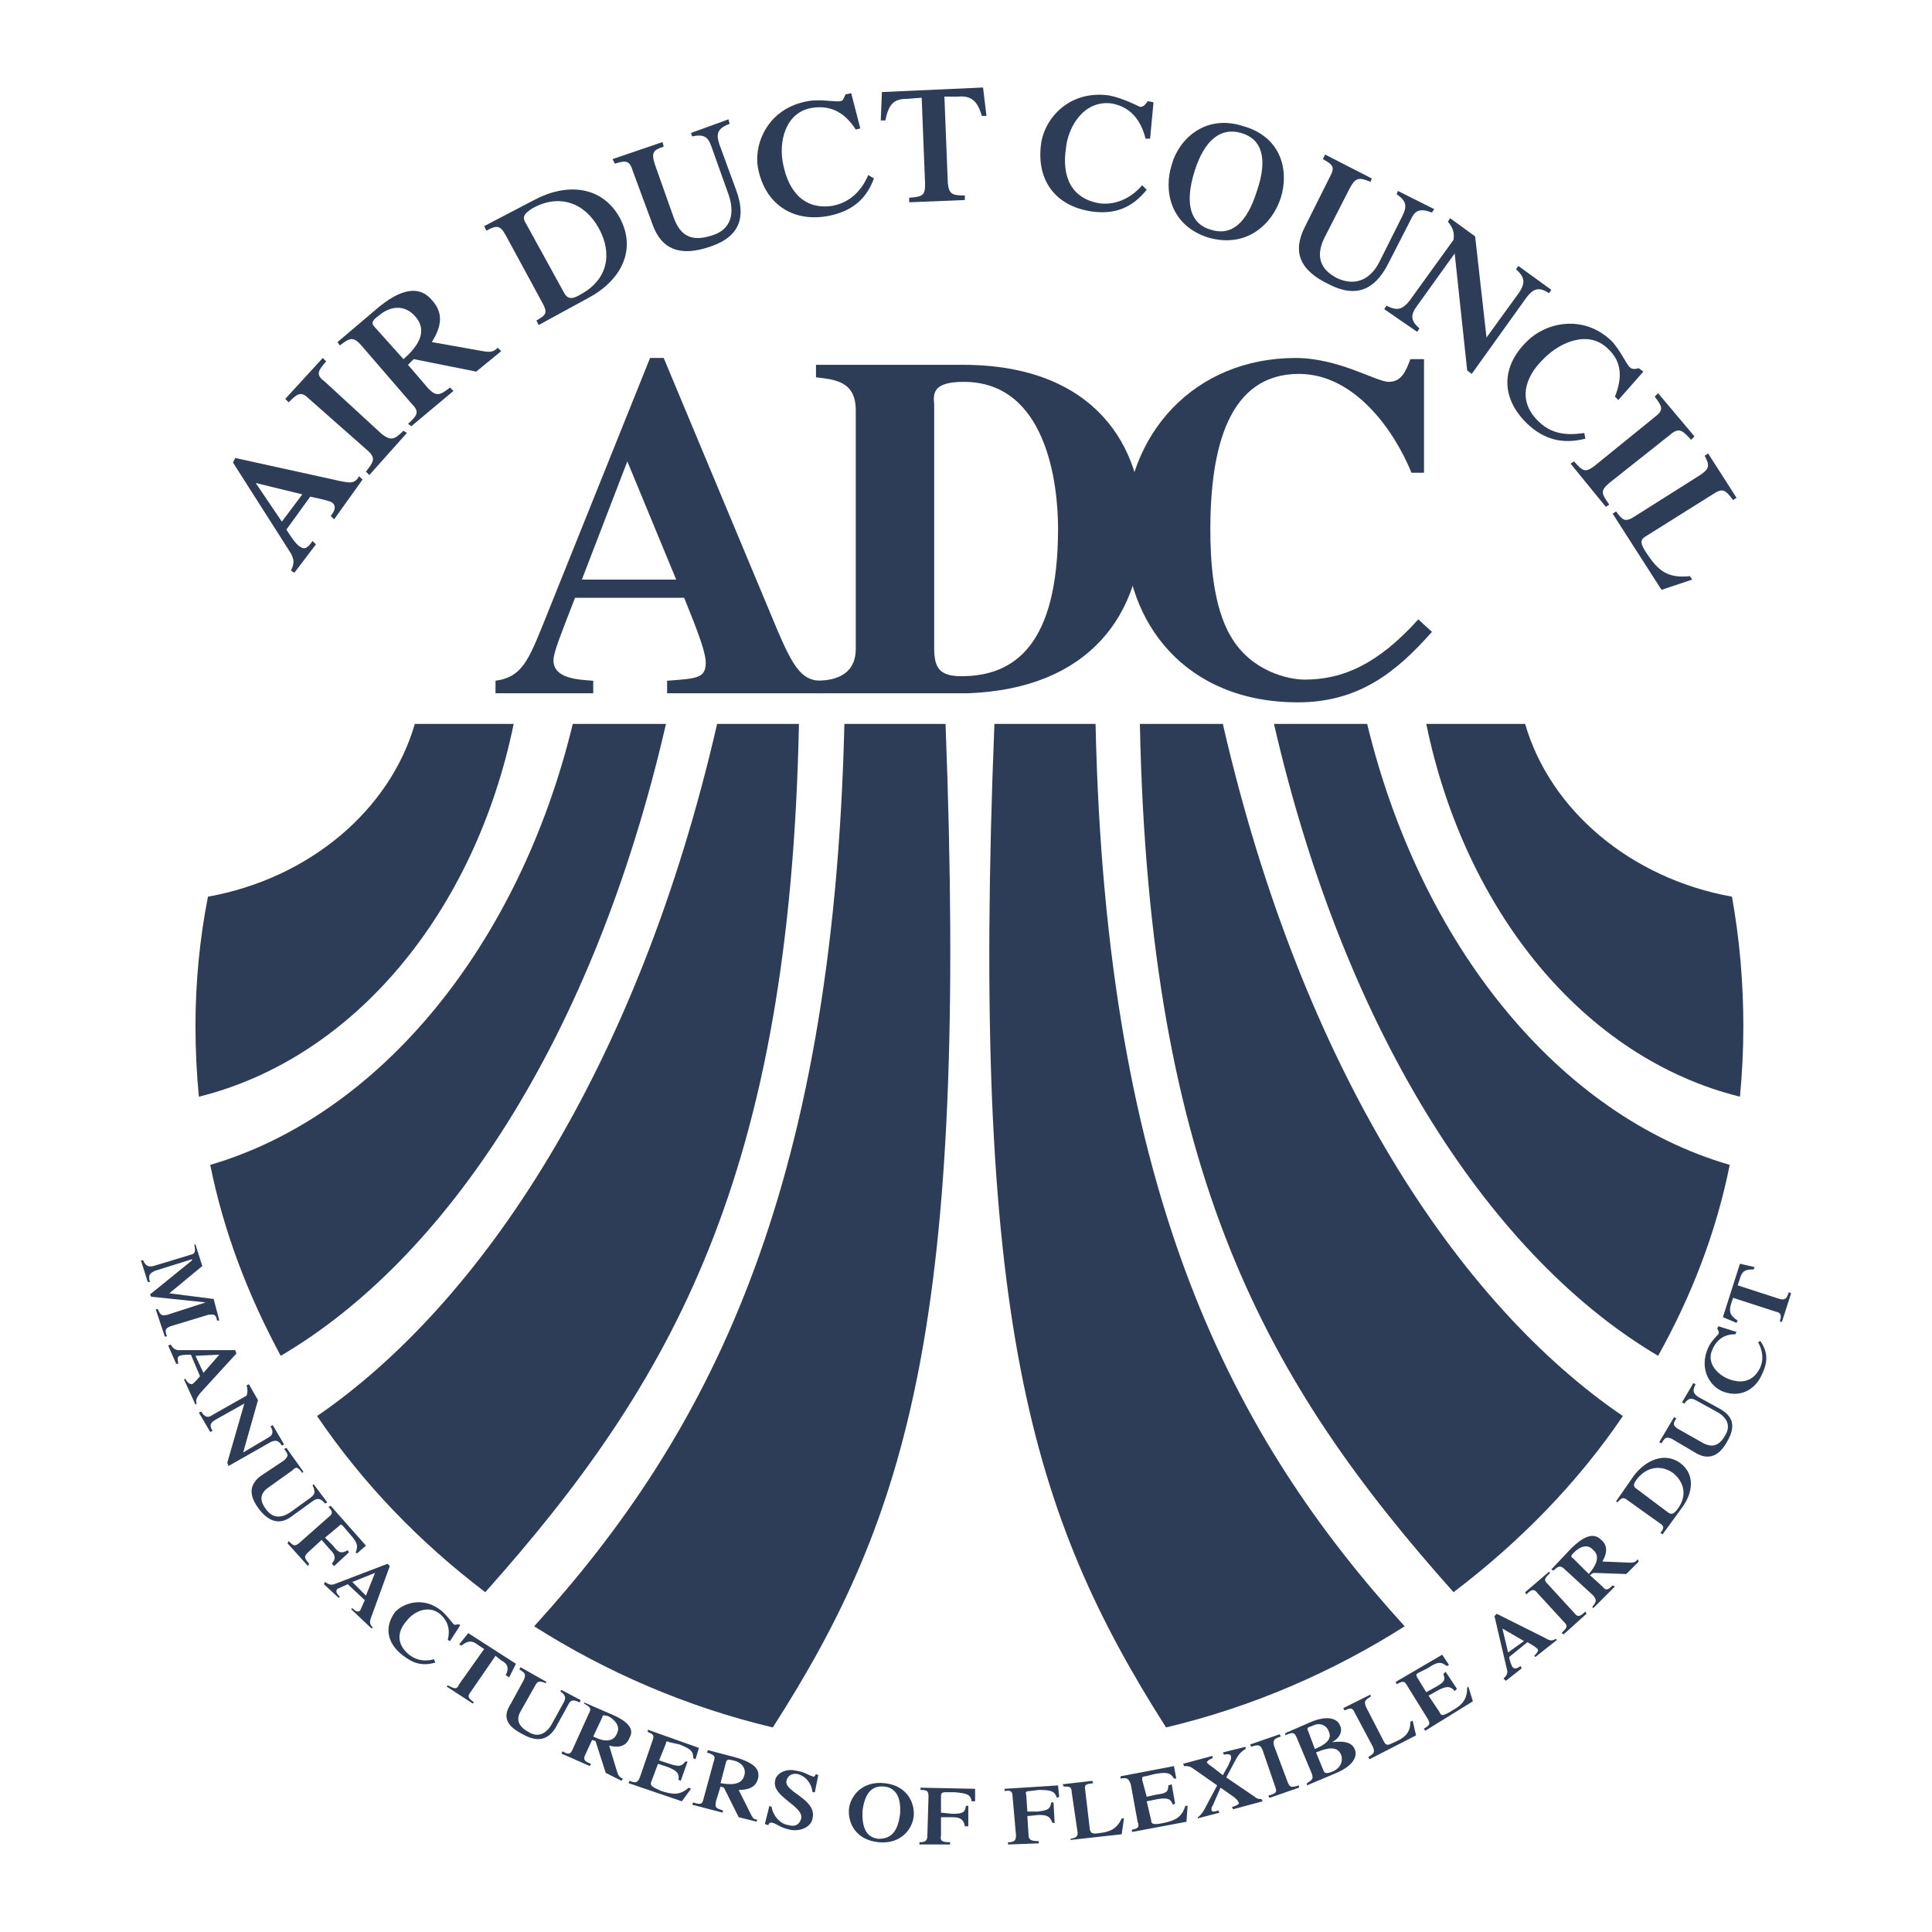 <svg version="1.2" xmlns="http://www.w3.org/2000/svg" viewBox="0 0 170 170" width="170" height="170">
	<title>ADC_logo_blue-ai</title>
	<style>
		.s0 { fill: #2d3d58 } 
	</style>
	<g id="Layer 1">
		<g id="&lt;Group&gt;">
			<path id="&lt;Path&gt;" class="s0" d="m102.6 152c-11.9-18.7-17.2-36-15.1-88.3h8.9c0.9 41.7 12.1 62.8 27.2 79.4-6.3 4-13.4 7.1-21 8.9z"/>
			<path id="&lt;Path&gt;" class="s0" d="m127.9 140.1c5.8-4.4 10.9-9.6 14.9-15.5-14.4-9.8-28.2-30.4-35.2-60.9h-7.3c0.8 39.7 11.1 57.9 27.6 76.4z"/>
			<path id="&lt;Path&gt;" class="s0" d="m145.9 119.3c-14.4-8.5-27.4-27.8-33.8-55.6h8.2c4.7 19.4 16.8 34.4 31.9 38.8-1.2 6-3.4 11.6-6.3 16.8z"/>
			<path id="&lt;Path&gt;" class="s0" d="m153.1 96.5q0.3-3.1 0.3-6.2 0-5.8-1-11.4c-8.9-1.6-16-7.6-18.2-15.2h-8.7c3.4 16.5 13.9 29.4 27.6 32.8z"/>
			<path id="&lt;Path&gt;" class="s0" d="m68 152c12-18.7 17.2-36 15.2-88.3h-8.9c-1 41.7-12.2 62.8-27.3 79.4 6.3 4 13.4 7.1 21 8.9z"/>
			<path id="&lt;Path&gt;" class="s0" d="m42.7 140.1c-5.8-4.4-10.8-9.6-14.8-15.5 14.3-9.8 28.2-30.4 35.2-60.9h7.2c-0.8 39.7-11.1 57.9-27.6 76.4z"/>
			<path id="&lt;Path&gt;" class="s0" d="m24.7 119.3c14.5-8.5 27.5-27.8 33.9-55.6h-8.2c-4.7 19.4-16.9 34.4-31.9 38.8 1.2 6 3.4 11.6 6.2 16.8z"/>
			<path id="&lt;Path&gt;" class="s0" d="m17.5 96.5q-0.3-3.1-0.3-6.2 0-5.8 1.1-11.4c8.9-1.6 16-7.6 18.2-15.2h8.7c-3.4 16.5-14 29.4-27.7 32.8z"/>
			<g id="&lt;Group&gt;">
				<path id="&lt;Compound Path&gt;" fill-rule="evenodd" class="s0" d="m72.5 61h-13.8v-1.1c2.6-0.2 3.4-0.2 3.4-1.6 0-1.2-1.4-4.4-1.9-5.7h-9.6c-1.2 3.1-1.9 4.8-1.9 5.5 0 1.6 2.1 1.7 3.5 1.8v1.1h-8.6v-1.1c2.3-0.3 2.9-1.8 4.2-5l9.4-23.4h1.2l9.4 22.5c1.9 4.6 2.6 6 4.7 5.9zm-13-10l-4.3-10.4-4 10.4z"/>
				<path id="&lt;Compound Path&gt;" fill-rule="evenodd" class="s0" d="m71.8 59.9c2.6 0 3.5-1.2 3.5-2.8v-21c0-2.6-1.9-2.7-3.5-2.9v-1.1h12.9c11.9 0 15.8 7.5 15.8 14 0 7.9-4.6 14.5-15.3 14.9h-13.4zm10.4-2.9c0 1.7 0.4 2.5 2.4 2.5 4.7 0 8.5-2.8 8.5-13 0-3.9-1-12.9-8.3-12.9-2.7 0-2.7 1-2.6 2z"/>
				<path id="&lt;Compound Path&gt;" class="s0" d="m126 55.6c-3.1 3.5-6.4 6.2-11.8 6.2-9.9 0-15.2-7-15.2-15 0-8.6 6.1-15.3 15-15.3 3.8 0 7.1 2.1 8.2 2.1 1.1 0 1.5-0.9 1.9-2h1.2v10h-1.1c-1.5-3.7-5-8.7-9.9-8.7-6.2 0-7.8 6.5-7.8 13.7 0 2.6 0.2 6.7 1.8 9.4 1.8 3.1 5.1 3.8 6.5 3.8 3.3 0 6.4-1.3 10-5.3z"/>
			</g>
			<g id="&lt;Group&gt;">
				<path id="&lt;Compound Path&gt;" fill-rule="evenodd" class="s0" d="m29.4 45.7l-0.3-0.3c0.4-0.5 0.5-0.9 0.1-1.2-0.4-0.2-1.5-0.4-1.9-0.5l-2.1 2.9c0.2 0.3 0.8 1.3 1.2 1.5 0.4 0.3 0.7 0.1 1.1-0.5l0.3 0.3-1.9 2.5-0.3-0.2c0.3-0.6 0.3-0.9 0-1.5l-5.1-8 0.2-0.4 9.1 2c1 0.2 1.4 0.3 1.8-0.4l0.3 0.3zm-2.8-2.2l-4.1-1 2.3 3.4z"/>
				<path id="&lt;Compound Path&gt;" class="s0" d="m33.6 38.2c0.8 0.6 1.1 0.5 1.9-0.3l0.3 0.2-3.3 3.7-0.3-0.3c0.7-0.9 0.9-1.2 0.1-1.9l-5.1-4.5c-0.7-0.7-1-0.5-1.8 0.3l-0.3-0.3 3.3-3.6 0.3 0.3c-0.8 0.9-0.9 1.2-0.1 1.8z"/>
				<path id="&lt;Compound Path&gt;" fill-rule="evenodd" class="s0" d="m37.7 34.2c0.7 0.7 1 0.6 1.9-0.1l0.3 0.3-3.7 3.1-0.3-0.2c0.9-0.8 1-1.1 0.3-1.8l-4.4-5.1c-0.7-0.8-1-0.7-1.9 0l-0.2-0.3 3.3-2.8c2.4-2.1 4-2.1 5-0.9 1.1 1.2 0.8 2.4 0 3.7l4.5 0.8c0.6 0.1 0.9 0.1 1.3-0.3l0.3 0.3-2.2 1.8-5.5-1.1-0.5 0.5zm-2.2-2.6c1.5-1.3 2.1-2.6 1-3.8-1-1.1-2.3-0.8-3.2 0-0.6 0.4-0.6 0.7-0.4 0.9z"/>
				<path id="&lt;Compound Path&gt;" fill-rule="evenodd" class="s0" d="m47.4 28.6l-0.2-0.4c0.9-0.5 1-0.7 0.5-1.6l-3.2-5.9c-0.5-0.9-0.8-0.9-1.7-0.4l-0.2-0.4 4.4-2.3c2.8-1.5 5.9-1.3 7.5 1.5 1.6 2.9 0.1 5.6-2.7 7.1zm2.2-2.9c0.3 0.6 0.7 0.7 1.5 0.2 2.4-1.3 2.8-3.6 1.6-5.8-1.2-2.2-3.4-3.1-5.8-1.8-0.8 0.5-1 0.8-0.6 1.4z"/>
				<path id="&lt;Compound Path&gt;" class="s0" d="m59.3 19.2c0.6 1.6 1.6 2.1 3.4 1.5 1.6-0.5 2-1.9 1.4-3.6l-1.5-4.2c-0.3-0.9-0.7-1.1-1.7-0.9l-0.1-0.3 3.3-1.2 0.1 0.4c-1.1 0.4-1.2 0.9-0.9 1.8l1.5 4.1c0.8 2.2 0.4 4-2.3 4.9-2.6 0.9-4.3 0.3-5.1-2l-1.7-4.6c-0.3-1-0.6-1-1.6-0.7l-0.2-0.4 4.4-1.5 0.1 0.4c-0.9 0.3-1.1 0.5-0.8 1.5z"/>
				<path id="&lt;Compound Path&gt;" class="s0" d="m76.9 15.7c-0.7 1.9-2 2.9-4 3.3-3.2 0.6-5.6-1.1-6.2-4.2-0.4-2.2 0.9-5.3 4.4-5.9 1-0.2 2.6 0.1 2.8 0 0.3 0 0.3-0.2 0.5-0.6l0.5-0.1 0.8 3.1-0.4 0.1c-0.9-1.4-2.1-2.2-3.9-1.9-2.3 0.4-2.9 3-2.5 4.9 0.5 2.6 2 4.1 4.4 3.7 2-0.4 2.8-2 3.1-2.7z"/>
				<path id="&lt;Compound Path&gt;" class="s0" d="m80 17.4c1.2-0.1 1.4-0.2 1.4-1.2l-0.3-7.6-1.3 0.1c-1.2 0-1.6 0.5-1.9 1.9h-0.4l0.1-2.5 8.9-0.4 0.3 2.5h-0.4c-0.4-1.3-0.9-1.8-2.1-1.7h-1.2l0.3 7.6c0.1 1 0.4 1.1 1.5 1.1v0.4l-4.9 0.2z"/>
				<path id="&lt;Compound Path&gt;" class="s0" d="m100.9 16.7c-1.3 1.6-2.8 2.2-4.9 1.9-3.2-0.5-4.8-2.8-4.4-5.9 0.3-2.3 2.5-4.8 6-4.3 1.1 0.2 2.5 0.9 2.7 1 0.3 0 0.4-0.1 0.7-0.5l0.5 0.1-0.3 3.2h-0.4c-0.4-1.6-1.3-2.8-3-3.1-2.4-0.3-3.8 2-4 3.9-0.4 2.6 0.5 4.5 3 4.9 1.9 0.2 3.2-1 3.7-1.6z"/>
				<path id="&lt;Compound Path&gt;" fill-rule="evenodd" class="s0" d="m106.3 20.9c-3.4-1.1-3.9-4.2-3.2-6.4 0.6-2.2 2.9-4.5 6.3-3.4 3.5 1 4 4.1 3.3 6.3-0.7 2.2-2.9 4.5-6.4 3.5zm2.9-9.2c-1.7-0.5-3.2 0.5-4.1 3.4-0.9 2.9-0.3 4.6 1.4 5.1 1.8 0.6 3.2-0.5 4.1-3.4 1-2.9 0.4-4.6-1.4-5.1z"/>
				<path id="&lt;Compound Path&gt;" class="s0" d="m116.5 21c-0.7 1.5-0.4 2.7 1.2 3.5 1.6 0.7 2.9 0.1 3.7-1.5l2-4c0.4-0.8 0.4-1.3-0.5-1.9l0.1-0.3 3.2 1.6-0.2 0.3c-1.1-0.4-1.5-0.2-1.9 0.7l-2 3.9c-1.1 2.1-2.7 3-5.2 1.7-2.5-1.2-3.2-2.8-2.1-5l2.2-4.4c0.5-0.9 0.3-1.1-0.6-1.6l0.2-0.4 4.1 2.1-0.1 0.3c-1-0.4-1.3-0.4-1.8 0.5z"/>
				<path id="&lt;Compound Path&gt;" class="s0" d="m133.7 25.7c0.5-0.8 0.5-1.3-0.3-2l0.2-0.3 2.9 2.1-0.2 0.3c-0.9-0.6-1.4-0.4-2 0.4l-4.8 6.7-0.4-0.3-1.1-10.3-3.3 4.6c-0.6 0.8-0.6 1.3 0.2 2l-0.2 0.3-2.9-2 0.2-0.3c1 0.5 1.4 0.3 2-0.4l3.9-5.4c0.1-0.7-0.1-1.1-0.5-1.6l0.2-0.3 2.2 1.6 1 8.9z"/>
				<path id="&lt;Compound Path&gt;" class="s0" d="m139.5 38.6c-2 0.5-3.6 0.1-5.1-1.3-2.4-2.3-2.3-5.1 0-7.3 1.6-1.6 4.9-2.4 7.4 0 0.7 0.7 1.4 2.2 1.6 2.3 0.2 0.2 0.4 0.2 0.8 0.1l0.4 0.3-2.2 2.5-0.3-0.3c0.6-1.5 0.7-3-0.6-4.2-1.7-1.7-4.2-0.6-5.6 0.8-1.9 1.8-2.3 3.9-0.5 5.6 1.4 1.4 3.2 1.1 4 1z"/>
				<path id="&lt;Compound Path&gt;" class="s0" d="m141.6 42.5c-0.8 0.7-0.7 0.9 0 1.9l-0.3 0.2-3.1-3.8 0.3-0.2c0.8 0.9 1 1 1.8 0.4l5.3-4.3c0.8-0.6 0.7-0.9 0-1.8l0.3-0.3 3.2 3.8-0.3 0.3c-0.8-0.9-1.1-1.1-1.9-0.4z"/>
				<path id="&lt;Compound Path&gt;" class="s0" d="m141.9 45.2l0.3-0.2c0.6 0.8 0.8 1 1.7 0.4l5.7-3.6c0.9-0.6 0.8-0.9 0.4-1.7l0.3-0.2 2.5 3.9-0.3 0.2c-0.7-0.9-0.9-1.1-1.8-0.5l-5.9 3.7c-0.5 0.3-0.5 0.6 0.1 1.5 1 1.5 1.8 2.2 3.8 2l0.2 0.3-2.7 0.9z"/>
			</g>
			<g id="&lt;Group&gt;">
				<path id="&lt;Compound Path&gt;" class="s0" d="m18.8 114.3l0.5 1.9h-0.2c-0.1-0.5-0.2-0.6-0.8-0.5l-3.3 1c-0.5 0.2-0.5 0.4-0.3 0.9h-0.2l-0.8-2.4h0.2c0.2 0.5 0.3 0.6 0.8 0.5l3.4-1.1-4.8-0.5-0.1-0.2 3.7-3v-0.1l-3.2 1c-0.5 0.2-0.7 0.4-0.5 1h-0.2l-0.6-1.9h0.2c0.2 0.5 0.5 0.6 0.9 0.5l3.3-1c0.4-0.1 0.4-0.3 0.3-0.9h0.1l0.6 1.9-2.9 2.4z"/>
				<path id="&lt;Compound Path&gt;" fill-rule="evenodd" class="s0" d="m16.2 121.4l0.1-0.1c0.2 0.4 0.4 0.5 0.6 0.5 0.2-0.1 0.6-0.6 0.7-0.7l-0.8-1.9c-0.2 0-0.8 0-1 0.1-0.2 0.1-0.2 0.3-0.1 0.7h-0.2l-0.7-1.6 0.2-0.1c0.2 0.3 0.4 0.5 0.7 0.5h5l0.1 0.3-3.2 3.5c-0.3 0.4-0.4 0.6-0.3 0.9l-0.1 0.1zm1.7-0.6l1.4-1.6-2.1 0.1z"/>
				<path id="&lt;Compound Path&gt;" class="s0" d="m23.6 126.5c0.4-0.2 0.5-0.5 0.2-1l0.2-0.1 1 1.7-0.2 0.1c-0.3-0.5-0.6-0.5-1-0.3l-3.7 2.1-0.1-0.3 1.5-5.2-2.5 1.4c-0.5 0.3-0.6 0.5-0.3 1l-0.2 0.1-1-1.7 0.2-0.1c0.3 0.5 0.6 0.6 1 0.3l3-1.7c0.1-0.3 0.1-0.5 0-0.9l0.2-0.1 0.8 1.4-1.3 4.6z"/>
				<path id="&lt;Compound Path&gt;" class="s0" d="m23.6 130.9c-0.7 0.5-0.8 1.1-0.2 1.9 0.6 0.8 1.3 0.8 2.1 0.3l1.8-1.3c0.4-0.3 0.5-0.5 0.2-1.1l0.1-0.1 1.2 1.6-0.2 0.1c-0.4-0.5-0.7-0.5-1.1-0.2l-1.8 1.3c-0.9 0.7-1.9 0.7-2.9-0.6-0.9-1.2-0.9-2.1 0.1-2.9l2.1-1.4c0.4-0.4 0.4-0.5 0-1l0.2-0.1 1.5 2.1-0.1 0.1c-0.4-0.5-0.5-0.6-0.9-0.2z"/>
				<path id="&lt;Compound Path&gt;" class="s0" d="m27.1 136.6c-0.4 0.4-0.3 0.5 0.1 1l-0.1 0.2-1.8-2 0.1-0.2c0.4 0.4 0.5 0.5 0.9 0.2l2.6-2.3c0.4-0.3 0.4-0.5 0-0.9l0.2-0.1 3.1 3.5-0.8 0.7-0.1-0.1c0.2-0.6 0.2-0.8-0.5-1.6l-0.6-0.7c-0.2-0.2-0.2-0.2-0.4 0l-1.2 1 0.7 0.7c0.5 0.7 0.8 0.7 1.3 0.4l0.1 0.2-1.3 1.2-0.2-0.2c0.4-0.5 0.3-0.8-0.2-1.3l-0.7-0.8z"/>
				<path id="&lt;Compound Path&gt;" fill-rule="evenodd" class="s0" d="m30.9 141.6l0.1-0.1c0.3 0.3 0.5 0.4 0.7 0.2 0.1-0.2 0.3-0.7 0.4-0.9l-1.5-1.4c-0.2 0.1-0.7 0.3-0.9 0.4-0.2 0.2-0.1 0.4 0.2 0.7l-0.1 0.1-1.3-1.2 0.1-0.2c0.3 0.2 0.5 0.3 0.8 0.2l4.7-1.8 0.2 0.2-1.6 4.4c-0.2 0.5-0.2 0.7 0.1 1l-0.1 0.1zm1.3-1.2l0.8-2-2 0.8z"/>
				<path id="&lt;Compound Path&gt;" class="s0" d="m38.3 146.3c-1.1 0.3-1.9 0.1-2.8-0.6-1.5-1.1-1.7-2.6-0.7-3.9 0.8-0.8 2.5-1.3 4-0.1 0.5 0.4 1 1.1 1.1 1.2 0.1 0.1 0.2 0.1 0.4 0l0.2 0.1-0.9 1.4-0.2-0.1c0.2-0.8 0.1-1.6-0.7-2.3-1-0.8-2.3-0.2-2.9 0.6-0.9 1-0.9 2.1 0.2 3 0.9 0.7 1.8 0.5 2.2 0.4z"/>
				<path id="&lt;Compound Path&gt;" class="s0" d="m39.4 148.3c0.6 0.3 0.8 0.4 1-0.1l2.2-3.1-0.6-0.4c-0.5-0.4-0.9-0.3-1.4 0.1l-0.2-0.1 0.8-1 4.2 2.7-0.6 1.2-0.3-0.2c0.3-0.6 0.2-1-0.4-1.3l-0.5-0.4-2.2 3.2c-0.3 0.4-0.2 0.5 0.3 0.9l-0.1 0.1-2.3-1.5z"/>
				<path id="&lt;Compound Path&gt;" class="s0" d="m45.8 150.6c-0.4 0.7-0.2 1.3 0.7 1.8 0.8 0.5 1.5 0.2 2-0.6l1.1-2c0.2-0.4 0.2-0.6-0.3-1l0.1-0.1 1.7 0.9-0.1 0.2c-0.6-0.3-0.8-0.2-1 0.2l-1.1 2c-0.6 1-1.5 1.4-2.9 0.6-1.4-0.7-1.8-1.5-1.1-2.6l1.2-2.2c0.2-0.5 0.1-0.6-0.4-0.9l0.1-0.2 2.3 1.3-0.1 0.1c-0.5-0.2-0.7-0.2-0.9 0.2z"/>
				<path id="&lt;Compound Path&gt;" fill-rule="evenodd" class="s0" d="m51.5 154.4c-0.2 0.4-0.1 0.6 0.5 0.8l-0.1 0.2-2.5-1.1 0.1-0.2c0.5 0.3 0.7 0.3 0.9-0.2l1.4-3.1c0.3-0.5 0.1-0.6-0.4-0.9v-0.1l2.3 1c1.7 0.7 2.1 1.4 1.7 2.1-0.3 0.8-1 0.9-1.8 0.7l0.7 2.3c0.1 0.3 0.2 0.5 0.5 0.6l-0.1 0.2-1.4-0.7-0.9-2.8-0.3-0.1zm0.7-1.6c1 0.5 1.8 0.5 2.1-0.3 0.3-0.6-0.2-1.2-0.8-1.5-0.4-0.1-0.5-0.1-0.5 0.1z"/>
				<path id="&lt;Compound Path&gt;" class="s0" d="m55.3 156.9l0.1-0.2c0.5 0.2 0.7 0.2 0.9-0.3l1.1-3.2c0.2-0.5 0.1-0.6-0.4-0.8v-0.2l4.5 1.6-0.3 1-0.2-0.1c0-0.6-0.2-0.8-1.2-1.2l-0.9-0.2c-0.2-0.1-0.3-0.1-0.3 0.1l-0.6 1.5 0.9 0.3c0.9 0.3 1.1 0.2 1.4-0.2h0.2l-0.6 1.7-0.2-0.1c0.1-0.6-0.2-0.8-0.9-1.1l-0.9-0.3-0.6 1.6c-0.1 0.3 0 0.4 0.9 0.8 1 0.3 1.6 0.4 2.4-0.3l0.2 0.1-0.8 1.1z"/>
				<path id="&lt;Compound Path&gt;" fill-rule="evenodd" class="s0" d="m63 158.5c-0.1 0.6 0 0.6 0.6 0.8v0.2l-2.7-0.7 0.1-0.2c0.6 0.2 0.8 0.2 0.9-0.3l0.9-3.3c0.2-0.5 0-0.6-0.6-0.8l0.1-0.2 2.3 0.6c1.8 0.5 2.3 1.1 2.1 1.9-0.2 0.8-0.9 1-1.7 1l1.1 2.2c0.1 0.2 0.2 0.4 0.5 0.4v0.2l-1.6-0.4-1.3-2.6-0.3-0.1zm0.4-1.6c1.1 0.2 1.9 0.1 2.1-0.7 0.2-0.7-0.4-1.2-1-1.3-0.4-0.1-0.5-0.1-0.6 0.1z"/>
				<path id="&lt;Compound Path&gt;" class="s0" d="m67.7 158.9l0.2 0.1c0.1 0.7 0.7 1.5 1.5 1.6 0.7 0.2 1-0.2 1.1-0.6 0.2-1.1-2.6-1.9-2.3-3.3 0.1-0.7 1-1.1 1.8-0.9 0.8 0.1 1.1 0.4 1.5 0.5 0.1 0.1 0.2 0 0.3-0.2l0.2 0.1-0.3 1.5h-0.2c-0.1-0.8-0.6-1.4-1.3-1.6-0.6-0.1-0.9 0.2-1 0.6-0.2 1 2.7 1.6 2.3 3.3-0.1 0.7-1 1.2-2 1-0.9-0.2-1.1-0.5-1.5-0.6q-0.3-0.1-0.4 0.2l-0.3-0.1z"/>
				<path id="&lt;Compound Path&gt;" fill-rule="evenodd" class="s0" d="m77.3 162.1c-2-0.2-2.7-1.7-2.6-2.9 0.1-1.1 1.1-2.5 3.1-2.3 2 0.2 2.7 1.7 2.6 2.9-0.1 1.1-1.1 2.5-3.1 2.3zm0.5-4.9c-1.1-0.1-1.7 0.6-1.9 2.1-0.1 1.6 0.4 2.4 1.4 2.5 1.1 0 1.7-0.6 1.9-2.2 0.1-1.5-0.4-2.3-1.4-2.4z"/>
				<path id="&lt;Compound Path&gt;" class="s0" d="m82.8 161.5c-0.1 0.5 0.1 0.6 0.8 0.6v0.2h-2.7v-0.2c0.5 0 0.7-0.1 0.7-0.6l0.1-3.4c0-0.5-0.1-0.6-0.7-0.6v-0.2l4.8 0.1v1.1h-0.3c-0.1-0.6-0.4-0.7-1.5-0.8h-0.8c-0.3 0-0.4 0.1-0.4 0.3v1.5l1 0.1c0.9 0 1.1-0.1 1.2-0.7h0.2v1.8h-0.3c-0.1-0.6-0.4-0.8-1.1-0.8h-1z"/>
				<path id="&lt;Compound Path&gt;" class="s0" d="m90.5 161.4c0 0.5 0.2 0.6 0.9 0.6v0.2l-2.7 0.1v-0.2c0.5 0 0.7-0.1 0.7-0.6l-0.3-3.4c0-0.5-0.2-0.6-0.7-0.5v-0.2l4.7-0.3 0.1 1-0.2 0.1c-0.2-0.6-0.5-0.7-1.6-0.7l-0.8 0.1c-0.3 0-0.4 0.1-0.3 0.3l0.1 1.5h0.9c0.9-0.1 1.1-0.2 1.2-0.8h0.2l0.1 1.8h-0.2c-0.2-0.6-0.5-0.7-1.2-0.7l-1 0.1z"/>
				<path id="&lt;Compound Path&gt;" class="s0" d="m94.2 161.9v-0.1c0.5-0.1 0.7-0.2 0.6-0.7l-0.5-3.4c0-0.5-0.2-0.5-0.7-0.5l-0.1-0.2 2.6-0.3 0.1 0.2c-0.7 0.1-0.8 0.1-0.7 0.7l0.4 3.4c0.1 0.3 0.2 0.4 0.8 0.3 1-0.1 1.6-0.4 2-1.3h0.2l-0.2 1.4z"/>
				<path id="&lt;Compound Path&gt;" class="s0" d="m99.6 161.2v-0.2c0.5-0.1 0.7-0.2 0.5-0.7l-0.6-3.3c-0.2-0.5-0.3-0.6-0.9-0.5v-0.2l4.7-0.9 0.2 1.1h-0.2c-0.3-0.5-0.6-0.6-1.7-0.4l-0.8 0.2c-0.3 0-0.3 0.1-0.3 0.3l0.4 1.5 0.9-0.2c0.9-0.1 1-0.3 1-0.8l0.3-0.1 0.3 1.7-0.2 0.1c-0.2-0.6-0.6-0.6-1.3-0.5l-1 0.2 0.4 1.7c0 0.3 0.2 0.4 1.1 0.2 1-0.2 1.6-0.5 1.9-1.5h0.2l-0.1 1.4z"/>
				<path id="&lt;Compound Path&gt;" class="s0" d="m105.4 160v-0.1c0.3-0.2 0.5-0.5 0.9-1.3l0.8-1.5-2-1.4c-0.4-0.3-0.5-0.3-0.9-0.3l-0.1-0.2 2.6-0.7v0.2q-0.5 0.2-0.5 0.4c0.1 0.1 0.2 0.2 0.5 0.4l0.9 0.7 0.5-0.9c0.1-0.3 0.3-0.5 0.2-0.8 0-0.1-0.2-0.2-0.6-0.1l-0.1-0.2 2-0.5v0.2c-0.4 0.2-0.7 0.6-0.9 1l-0.8 1.5 2.5 1.7c0.2 0.2 0.4 0.2 0.6 0.2l0.1 0.2-2.6 0.7-0.1-0.2q0.7-0.2 0.6-0.4c-0.1-0.2-0.3-0.4-0.6-0.6l-1-0.7-0.7 1.6c-0.1 0.1-0.1 0.2-0.1 0.4q0.1 0.2 0.6 0l0.1 0.2z"/>
				<path id="&lt;Compound Path&gt;" class="s0" d="m113.3 156.8c0.2 0.5 0.3 0.5 1 0.3v0.2l-2.6 0.9-0.1-0.2c0.7-0.2 0.8-0.3 0.6-0.8l-1.1-3.2c-0.2-0.5-0.4-0.5-1-0.3l-0.1-0.2 2.6-0.9 0.1 0.2c-0.6 0.2-0.7 0.3-0.6 0.8z"/>
				<path id="&lt;Compound Path&gt;" fill-rule="evenodd" class="s0" d="m115 157.1v-0.2c0.5-0.3 0.6-0.4 0.4-0.9l-1.3-3.1c-0.2-0.5-0.4-0.5-1-0.2v-0.2l2.3-1c1.2-0.5 2.2-0.4 2.5 0.3 0.3 0.6-0.1 1.2-0.7 1.5 0.8-0.1 1.7-0.1 2 0.6 0.3 0.7-0.2 1.5-1.6 2.1zm0.7-3.2c1.2-0.5 1.5-1 1.2-1.6-0.2-0.5-0.8-0.8-1.5-0.4q-0.5 0.1-0.3 0.4zm0.8 2c0.1 0.1 0.2 0.2 0.7 0 0.8-0.3 1-1 0.8-1.5-0.3-0.7-1-0.7-2.2-0.2z"/>
				<path id="&lt;Compound Path&gt;" class="s0" d="m120.5 154.8l-0.1-0.2c0.5-0.3 0.6-0.4 0.4-0.9l-1.6-3c-0.2-0.5-0.4-0.4-0.9-0.2l-0.1-0.2 2.4-1.2v0.2c-0.5 0.3-0.6 0.4-0.4 0.9l1.6 3.1c0.2 0.3 0.3 0.3 0.9 0 0.9-0.4 1.4-0.8 1.4-1.8l0.2-0.1 0.3 1.3z"/>
				<path id="&lt;Compound Path&gt;" class="s0" d="m125.4 152.3l-0.1-0.2c0.5-0.3 0.6-0.4 0.3-0.9l-1.8-2.9c-0.2-0.4-0.4-0.4-0.9-0.1l-0.1-0.2 4.1-2.4 0.6 0.9-0.2 0.1c-0.5-0.4-0.8-0.4-1.7 0.2l-0.8 0.4c-0.2 0.1-0.2 0.2-0.1 0.4l0.8 1.3 0.9-0.5c0.7-0.4 0.8-0.6 0.6-1.1l0.2-0.2 1 1.5-0.2 0.2c-0.4-0.5-0.8-0.4-1.4-0.1l-0.9 0.5 1 1.5c0.1 0.3 0.3 0.3 1.1-0.2 0.9-0.5 1.3-1 1.3-2l0.1-0.1 0.4 1.3z"/>
				<path id="&lt;Compound Path&gt;" fill-rule="evenodd" class="s0" d="m135.1 145.8l-0.1-0.1c0.3-0.3 0.4-0.5 0.3-0.6-0.2-0.2-0.7-0.5-0.9-0.6l-1.6 1.3c0 0.2 0.2 0.8 0.3 0.9 0.2 0.2 0.4 0.1 0.7-0.1l0.1 0.2-1.4 1.1-0.2-0.2c0.3-0.3 0.4-0.5 0.3-0.8l-1.1-4.7 0.2-0.2 4.2 2.1c0.5 0.3 0.7 0.3 1 0.1l0.1 0.1zm-1-1.4l-1.9-1.1 0.5 2.1z"/>
				<path id="&lt;Compound Path&gt;" class="s0" d="m138.5 141.9c0.3 0.4 0.5 0.4 1-0.1l0.1 0.2-2 1.8-0.2-0.1c0.5-0.5 0.6-0.6 0.2-1l-2.3-2.5c-0.3-0.4-0.5-0.4-1 0.1l-0.1-0.2 2.1-1.8 0.1 0.1c-0.5 0.5-0.6 0.6-0.2 1z"/>
				<path id="&lt;Compound Path&gt;" fill-rule="evenodd" class="s0" d="m141 139.6c0.3 0.4 0.5 0.3 0.9-0.1l0.2 0.1-1.9 1.9-0.1-0.1c0.4-0.5 0.4-0.6 0.1-1l-2.5-2.3c-0.4-0.4-0.6-0.3-1 0.1l-0.2-0.1 1.7-1.8c1.3-1.3 2.1-1.4 2.7-0.8 0.6 0.5 0.5 1.2 0.1 1.9l2.4 0.1c0.3 0 0.5 0 0.7-0.3l0.1 0.2-1.1 1.1-2.9-0.1-0.3 0.2zm-1.2-1.1c0.7-0.8 1-1.6 0.4-2.1-0.5-0.6-1.2-0.3-1.7 0.2-0.3 0.3-0.3 0.4-0.1 0.5z"/>
				<path id="&lt;Compound Path&gt;" fill-rule="evenodd" class="s0" d="m146.3 135l-0.2-0.1c0.3-0.4 0.4-0.6-0.1-0.9l-2.8-2c-0.4-0.3-0.5-0.2-0.9 0.2l-0.1-0.1 1.6-2.3c1.1-1.4 2.7-2 4-1.1 1.4 1 1.2 2.7 0.1 4.1zm0.5-1.9c0.3 0.2 0.5 0.1 0.8-0.3 0.9-1.2 0.6-2.4-0.4-3.2-1-0.7-2.3-0.6-3.2 0.6-0.3 0.4-0.3 0.6 0 0.8z"/>
				<path id="&lt;Compound Path&gt;" class="s0" d="m149.9 127c0.8 0.4 1.4 0.2 1.9-0.7 0.5-0.8 0.2-1.5-0.6-2l-2-1.1c-0.4-0.2-0.6-0.2-1 0.3l-0.2-0.1 1-1.7 0.2 0.1c-0.3 0.6-0.2 0.8 0.2 1.1l2 1.1c1 0.6 1.4 1.4 0.6 2.8-0.7 1.3-1.6 1.7-2.7 1.1l-2.2-1.3c-0.5-0.2-0.6-0.1-0.9 0.4l-0.2-0.1 1.3-2.2 0.2 0.1c-0.3 0.5-0.3 0.6 0.1 0.9z"/>
				<path id="&lt;Compound Path&gt;" class="s0" d="m154.9 118c0.6 0.9 0.7 1.7 0.2 2.8-0.7 1.7-2.2 2.2-3.6 1.6-1.1-0.5-2-2-1.2-3.8 0.2-0.5 0.8-1.1 0.9-1.2 0.1-0.2 0-0.3-0.1-0.5l0.1-0.2 1.6 0.5-0.1 0.2c-0.9 0-1.6 0.4-2 1.3-0.6 1.2 0.4 2.2 1.3 2.6 1.2 0.5 2.3 0.3 2.9-1 0.4-1 0-1.8-0.2-2.2z"/>
				<path id="&lt;Compound Path&gt;" class="s0" d="m156.6 116.3c0.2-0.6 0.1-0.8-0.4-0.9l-3.7-1.2-0.2 0.6c-0.2 0.7 0 1 0.6 1.4l-0.1 0.2-1.2-0.5 1.5-4.7 1.3 0.3-0.1 0.2c-0.7 0-1 0.1-1.2 0.8l-0.2 0.6 3.7 1.2c0.5 0.1 0.6 0 0.8-0.6l0.2 0.1-0.8 2.5z"/>
			</g>
		</g>
	</g>
</svg>